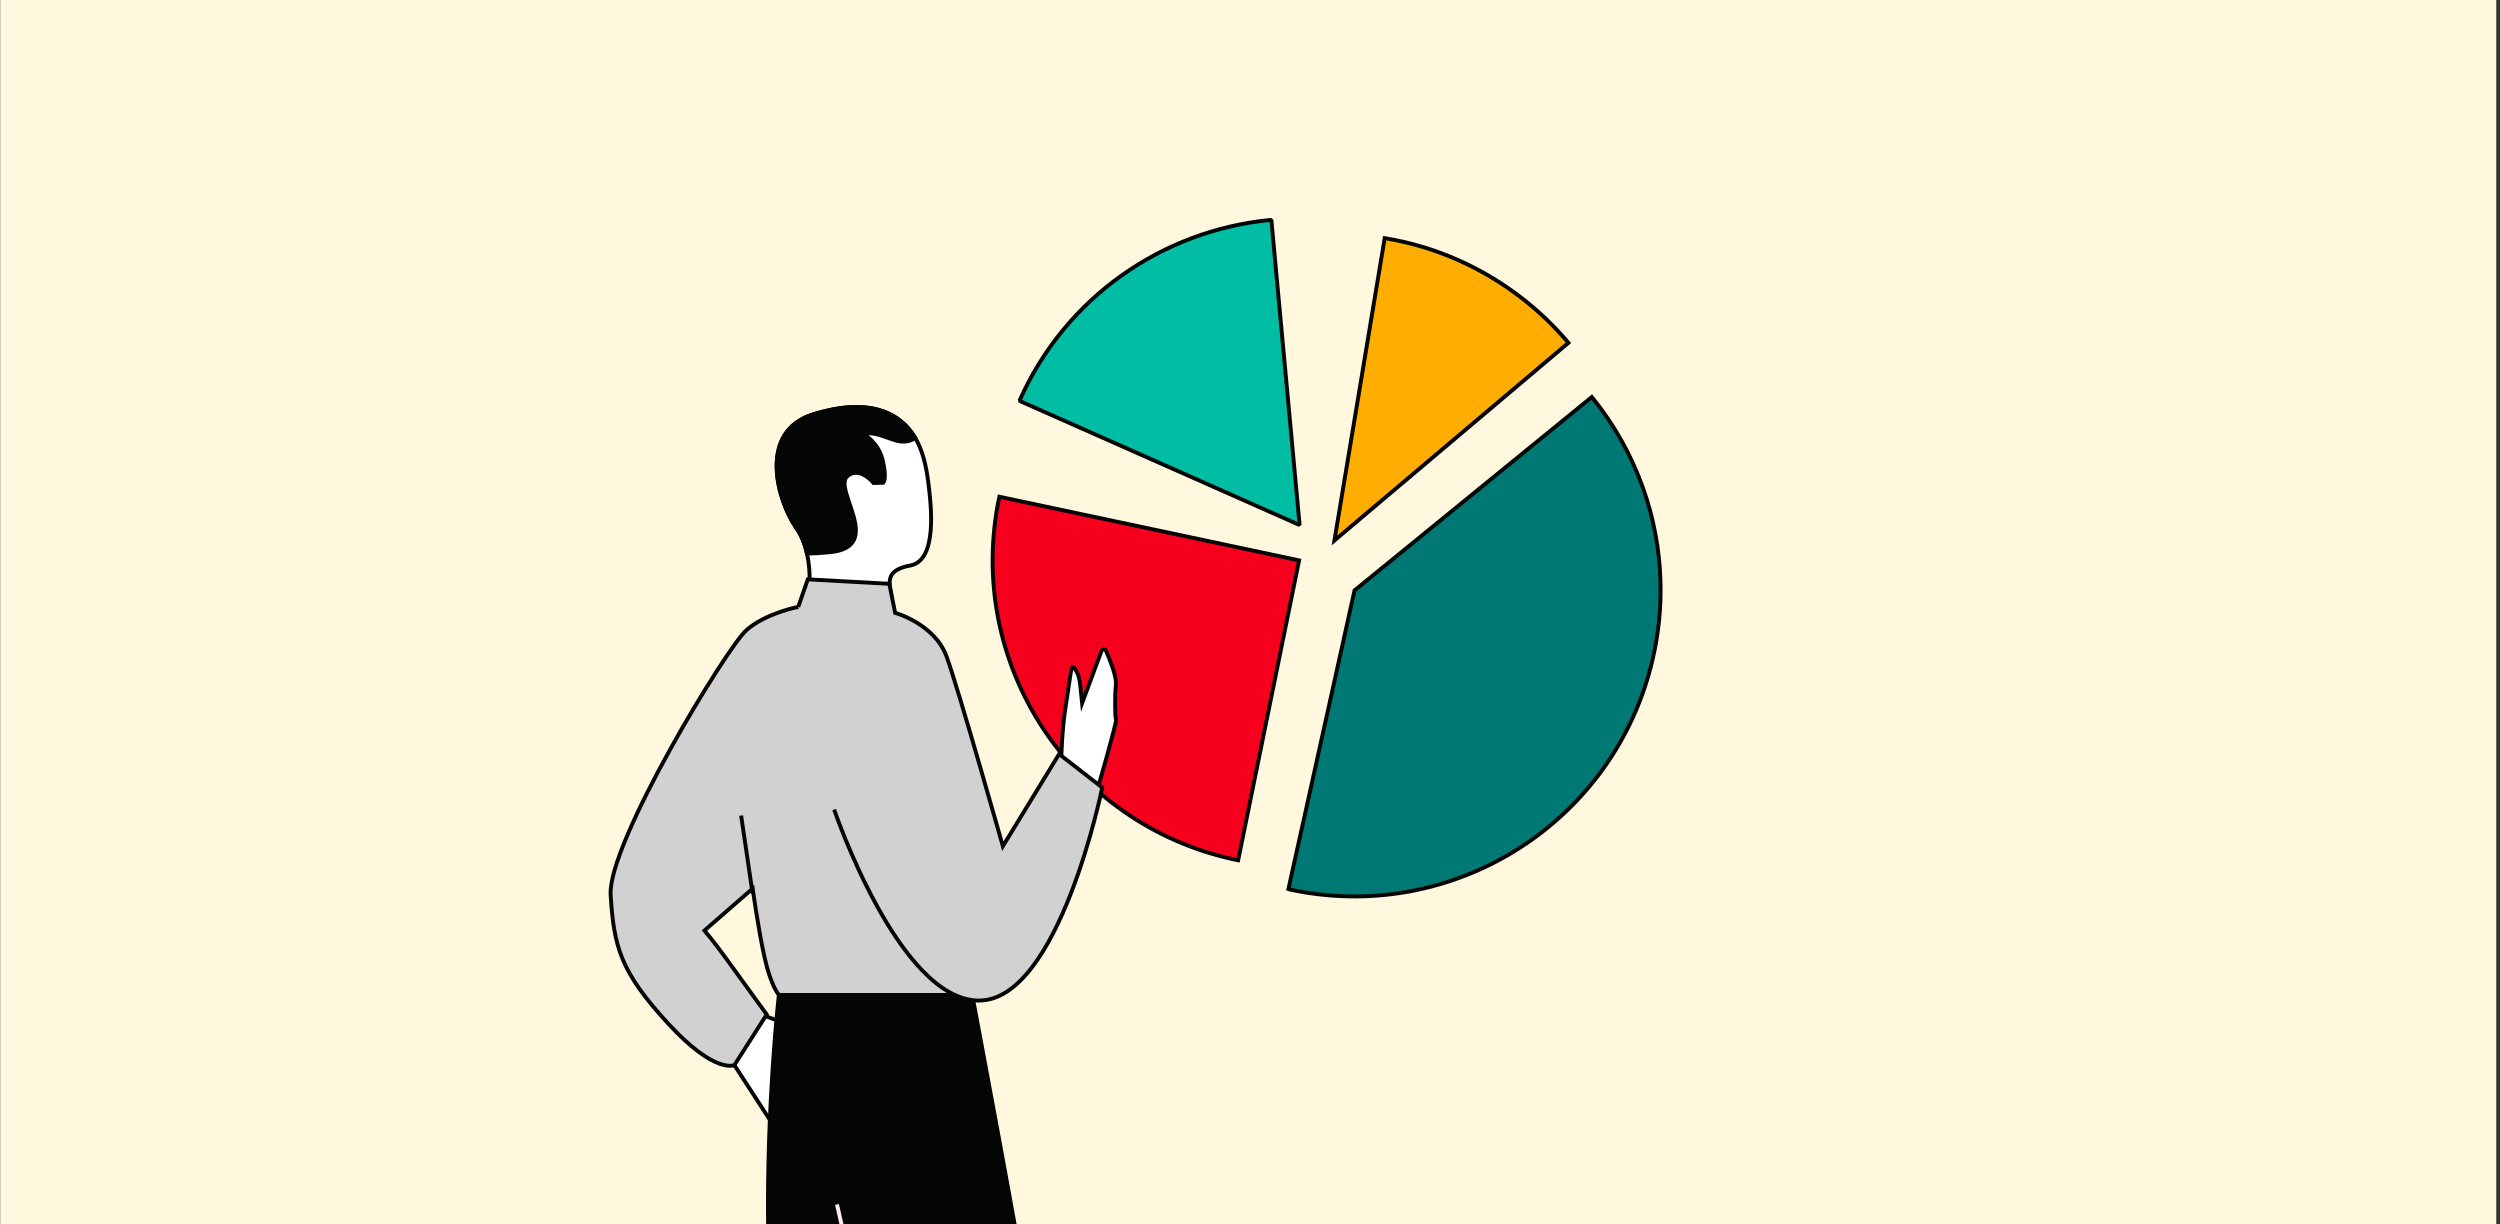 <svg width="637" height="312" viewBox="0 0 637 312" fill="none" xmlns="http://www.w3.org/2000/svg">
<rect x="0" y="0" width="637" height="312" fill="#333333" stroke="none"/>
<g clip-path="url(#clip0_3339_11074)">
<g clip-path="url(#clip1_3339_11074)">
<rect width="636" height="318" transform="translate(0.055)" fill="#FFF7DE"/>
</g>
<path d="M399.637 87.346C396.41 83.528 392.766 79.949 388.696 76.697C377.904 68.077 365.541 62.775 352.82 60.68L340.015 137.709L399.637 87.346Z" fill="#FFAD00" stroke="#040505" stroke-miterlimit="10"/>
<path d="M314.752 219.054C314.99 219.101 315.238 219.153 315.476 219.2L331.006 142.788L254.631 126.57C245.704 168.712 272.62 210.104 314.752 219.054Z" fill="#F6001E" stroke="#040505" stroke-miterlimit="10"/>
<path d="M328.277 226.566C328.357 226.602 328.435 226.61 328.502 226.612C370.157 235.688 411.496 209.581 421.107 167.92C422.64 161.271 423.275 154.616 423.084 148.096C422.848 139.848 421.31 131.795 418.597 124.226C415.599 115.832 411.197 108.038 405.596 101.155L345.135 150.436L328.277 226.566Z" fill="#007873" stroke="#040505" stroke-miterlimit="10"/>
<path d="M331.142 133.777L323.938 56.024L323.48 56.068C296.431 58.736 271.56 75.484 259.765 102.112L259.751 102.132L331.142 133.777Z" fill="#00BDA3" stroke="#040505" stroke-miterlimit="10" stroke-linejoin="bevel"/>
<path d="M206.304 263.147L191.769 257.675L187.107 271.374L196.706 286.183L209.445 266.65L206.304 263.147Z" fill="white" stroke="#040505" stroke-miterlimit="10"/>
<path d="M203.386 154.636C203.386 154.636 195.059 156.22 190.135 160.607C185.199 164.995 154.771 214.894 155.593 228.058C156.416 241.221 158.062 247.529 170.128 260.68C182.195 273.843 187.131 271.375 187.131 271.375L195.358 258.486C195.358 258.486 188.776 249.436 185.211 244.499C181.646 239.563 179.49 237.095 179.49 237.095L191.78 226.4C191.78 226.4 193.164 236.547 194.809 243.951C196.455 251.355 198.474 253.524 198.474 253.524H246.902L242.128 213.087L215.365 160.321L203.386 154.636Z" fill="#D1D1D1" stroke="#040505" stroke-miterlimit="10"/>
<path d="M202.9 134.517C204.296 136.524 205.131 138.83 205.63 141.073C206.714 145.972 206.141 150.51 206.141 150.535C206.141 150.572 227.22 152.442 227.22 152.442C226.859 149.114 224.877 145.374 231.932 144.09C239 142.806 237.23 128.521 236.532 122.911C235.971 118.499 235.023 114.647 233.216 111.593C232.73 110.758 232.181 109.985 231.558 109.274C228.641 105.909 222.134 100.947 207.201 105.585C192.853 110.035 198.188 127.823 202.9 134.517Z" fill="white" stroke="#040505" stroke-miterlimit="10"/>
<path d="M192.566 438.038H223.905L226.909 362.323C228.641 373.704 233.715 395.443 234.961 401.04C237.666 413.219 240.247 438.038 240.247 438.038H273.629C273.629 438.038 265.477 354.033 262.934 337.442C260.291 320.14 247.726 253.537 247.726 253.537H198.45C198.45 253.537 198.45 253.537 198.45 253.55C198.375 254.235 195.271 281.896 195.72 313.533C196.169 345.557 194.362 356.838 192.566 377.593C190.759 398.335 192.566 438.038 192.566 438.038Z" fill="#040505" stroke="#040505" stroke-miterlimit="10"/>
<path d="M270.374 194.936C270.374 194.038 270.524 186.11 271.558 179.778C272.605 173.433 272.83 170.03 273.341 169.967C273.852 169.918 274.725 172.024 274.725 172.024C274.949 172.635 275.123 173.57 275.211 174.218L275.722 179.179L280.646 165.891C280.845 165.355 281.593 165.33 281.817 165.854C282.802 168.098 284.56 172.448 284.335 174.43C284.036 177.147 284.086 182.782 284.36 183.355C284.635 183.941 279.586 201.28 279.586 201.28L270.374 194.936Z" fill="white" stroke="#040505" stroke-miterlimit="10"/>
<path d="M203.388 154.636L205.831 147.618L226.598 148.752L228.082 156.157C228.082 156.157 238.141 158.924 241.195 167.301C244.249 175.678 255.53 215.617 255.53 215.617L269.866 192.132L280.848 200.671C280.848 200.671 269.866 254.945 249.435 254.945C229.004 254.945 212.537 206.268 212.537 206.268" fill="#D1D1D1"/>
<path d="M203.388 154.636L205.831 147.618L226.598 148.752L228.082 156.157C228.082 156.157 238.141 158.924 241.195 167.301C244.249 175.678 255.53 215.617 255.53 215.617L269.866 192.132L280.848 200.671C280.848 200.671 269.866 254.945 249.435 254.945C229.004 254.945 212.537 206.268 212.537 206.268" stroke="#040505" stroke-miterlimit="10"/>
<path d="M202.9 134.517C204.296 136.524 205.131 138.83 205.63 141.073C207.313 141.024 209.257 140.911 211.463 140.7C225.624 139.328 212.037 124.619 215.939 121.303C219.055 118.673 222.595 123.073 222.595 123.073L225.088 122.999C225.088 122.999 226.048 122.039 224.914 117.265C223.779 112.503 219.803 110.458 219.803 110.458C224.066 109.835 227.232 112.615 230.311 112.528C231.57 112.49 232.518 112.067 233.203 111.593C232.717 110.758 232.169 109.985 231.545 109.274C228.628 105.909 222.121 100.947 207.188 105.585C192.853 110.035 198.188 127.823 202.9 134.517Z" fill="#040505" stroke="#040505" stroke-miterlimit="10"/>
<path d="M191.766 227.658L188.836 207.801" stroke="#040505" stroke-miterlimit="10"/>
<path d="M213.261 306.888C213.261 306.888 227.334 368.517 227.883 375.472" stroke="#FFEDED" stroke-miterlimit="10"/>
</g>
<defs>
<clipPath id="clip0_3339_11074">
<rect width="636" height="312" fill="white" transform="translate(0.055)"/>
</clipPath>
<clipPath id="clip1_3339_11074">
<rect width="636" height="318" fill="white" transform="translate(0.055)"/>
</clipPath>
</defs>
</svg>
